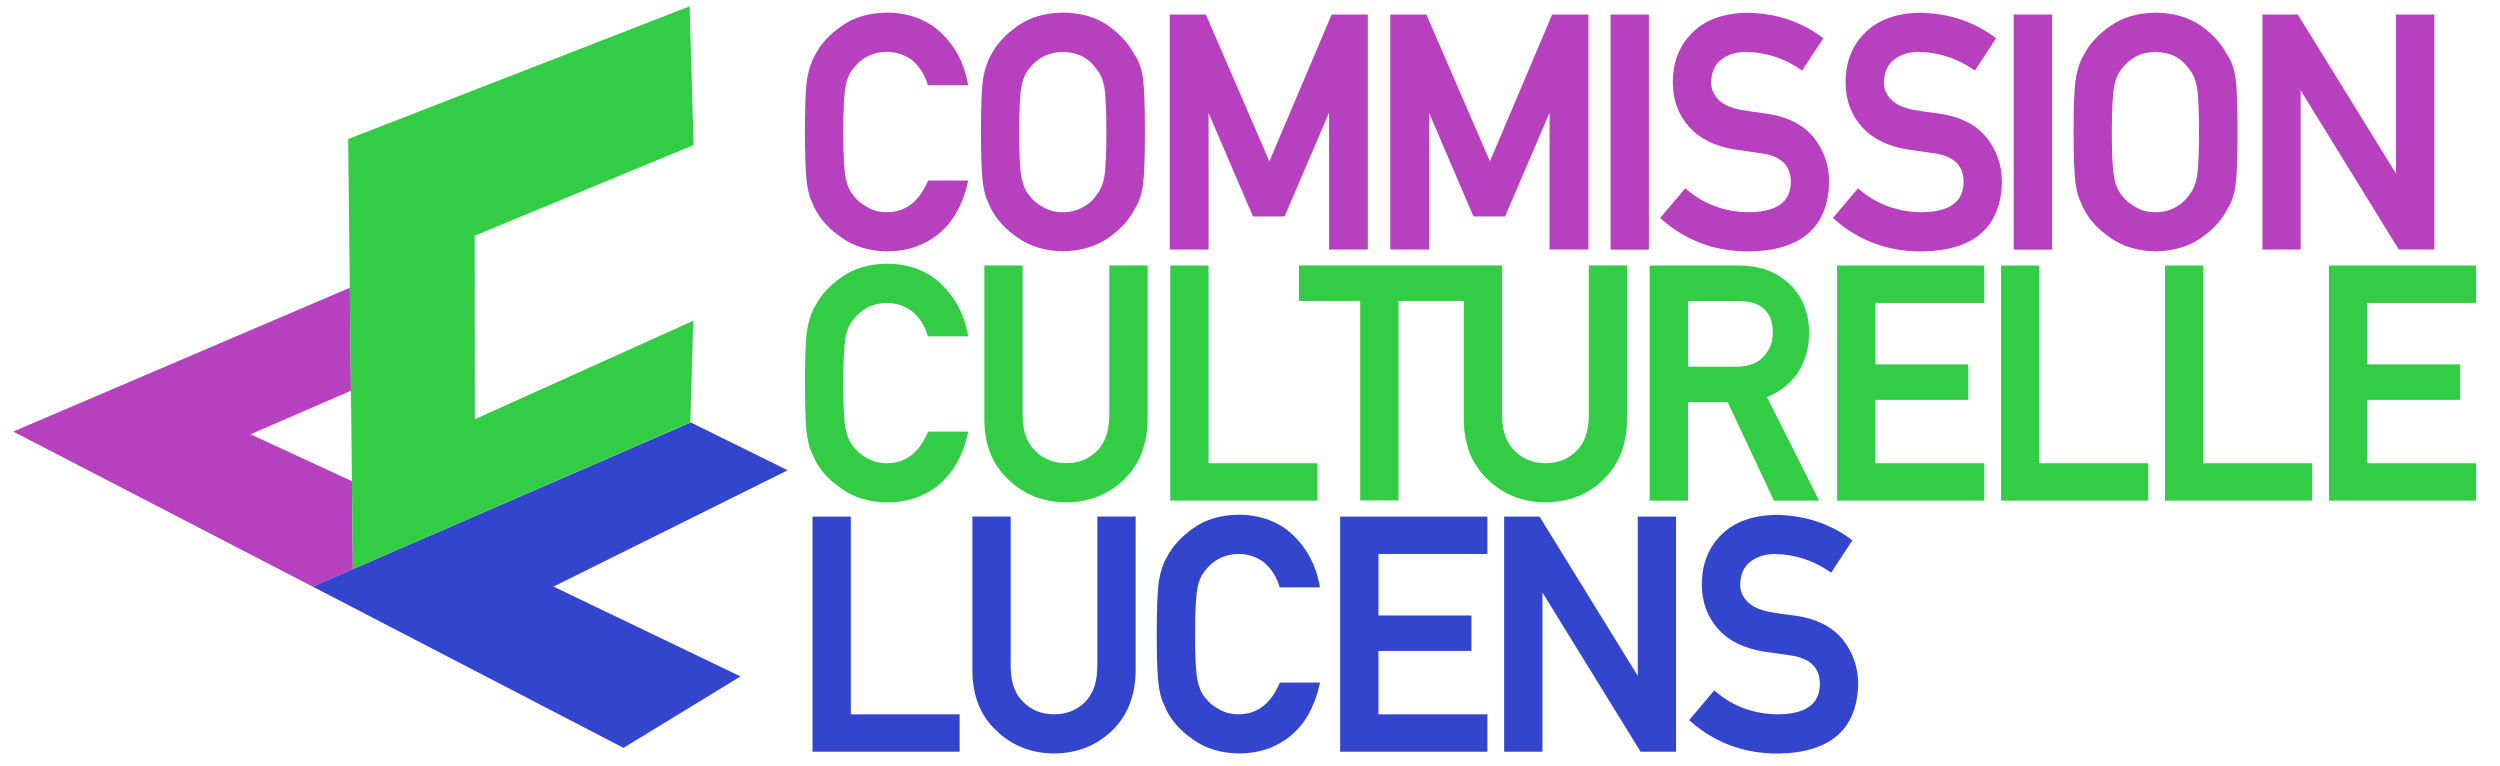 <?xml version="1.0" encoding="UTF-8"?>
<svg id="Calque_1" data-name="Calque 1" xmlns="http://www.w3.org/2000/svg" viewBox="0 0 323.69 99.21">
  <defs>
    <style>
      .cls-1, .cls-2, .cls-3 {
        fill-rule: evenodd;
      }

      .cls-1, .cls-4 {
        fill: #33cc45;
      }

      .cls-2, .cls-5 {
        fill: #b740bf;
      }

      .cls-6, .cls-3 {
        fill: #3345cc;
      }
    </style>
  </defs>
  <g>
    <polygon class="cls-2" points="45.29 37.26 1.71 55.88 40.48 75.95 45.69 73.69 45.58 62.31 32.43 56.23 45.44 50.59 45.29 37.26"/>
    <polygon class="cls-3" points="80.73 96.83 40.48 75.95 89.43 54.69 101.98 60.89 71.66 75.95 95.88 87.58 80.73 96.83"/>
    <polygon class="cls-1" points="89.29 .82 45.08 18 45.69 73.69 89.38 54.69 89.76 41.53 61.48 54.28 61.46 30.52 89.8 18.78 89.29 .82"/>
  </g>
  <g>
    <path class="cls-5" d="M120.09,23.56c-1.18,2.63-2.9,3.91-5.26,3.91-.97,0-1.82-.21-2.53-.65-.71-.36-1.29-.84-1.74-1.43-.53-.6-.89-1.4-1.07-2.39-.21-1.01-.31-3-.31-5.91s.11-4.91.31-5.96c.17-.95.53-1.74,1.08-2.36.44-.58,1.02-1.07,1.73-1.46.7-.37,1.55-.58,2.52-.6,1.33.03,2.47.43,3.39,1.18.9.81,1.52,1.8,1.86,2.94l.06.21h5.22l-.06-.34c-.47-2.54-1.62-4.71-3.42-6.43-1.81-1.72-4.17-2.61-7.03-2.64-2.33.03-4.3.61-5.86,1.73-1.58,1.1-2.75,2.38-3.45,3.77-.45.75-.79,1.74-1.01,2.95-.2,1.19-.3,3.54-.3,7.01s.1,5.76.3,6.97c.11.66.25,1.21.42,1.66.17.41.37.85.58,1.31.72,1.42,1.89,2.68,3.46,3.75,1.56,1.12,3.53,1.72,5.86,1.77,2.57,0,4.83-.76,6.71-2.28,1.83-1.52,3.08-3.72,3.73-6.54l.08-.36h-5.2l-.08.17Z"/>
    <path class="cls-5" d="M146.92,7.16c-.69-1.42-1.83-2.69-3.38-3.8-1.57-1.12-3.56-1.7-5.92-1.73-2.32.03-4.29.61-5.85,1.72-1.58,1.1-2.74,2.37-3.45,3.76-.45.75-.79,1.74-1.01,2.95-.2,1.2-.3,3.5-.3,7.02s.1,5.76.3,6.97c.11.66.25,1.21.42,1.66.17.41.37.85.58,1.31.72,1.42,1.89,2.68,3.46,3.75,1.56,1.12,3.53,1.72,5.87,1.77,2.35-.06,4.34-.65,5.91-1.77,1.56-1.08,2.69-2.34,3.37-3.72.51-.76.87-1.77,1.06-3.01.17-1.21.26-3.55.26-6.96s-.09-5.82-.26-7.01c-.19-1.21-.55-2.21-1.04-2.93ZM135.08,7.32c.7-.37,1.55-.58,2.52-.6,1,.03,1.87.23,2.59.6.69.39,1.24.88,1.67,1.48.53.6.9,1.39,1.1,2.34.19,1.05.29,3.05.29,5.96s-.1,4.9-.29,5.91c-.2.98-.57,1.79-1.12,2.41-.41.58-.96,1.05-1.66,1.42-.72.42-1.59.64-2.57.64s-1.82-.21-2.53-.65c-.71-.36-1.29-.84-1.74-1.43-.53-.6-.89-1.4-1.07-2.39-.21-1.02-.31-3-.31-5.91s.11-4.91.31-5.96c.17-.95.53-1.74,1.08-2.36.43-.58,1.02-1.07,1.73-1.46Z"/>
    <polygon class="cls-5" points="164.35 20.89 156.13 1.88 151.46 1.88 151.46 32.31 156.48 32.31 156.48 14.63 162.23 28.03 166.32 28.03 172.08 14.59 172.08 32.31 177.1 32.31 177.1 1.88 172.42 1.88 164.35 20.89"/>
    <polygon class="cls-5" points="192.91 20.89 184.68 1.88 180.01 1.88 180.01 32.31 185.04 32.31 185.04 14.63 190.78 28.03 194.87 28.03 200.63 14.59 200.63 32.31 205.66 32.31 205.66 1.88 200.97 1.88 192.91 20.89"/>
    <rect class="cls-5" x="208.53" y="1.88" width="4.96" height="30.44"/>
    <path class="cls-5" d="M228.64,14.7c-1.37-.18-2.46-.33-3.24-.47-1.36-.26-2.35-.73-2.96-1.39-.6-.65-.89-1.35-.89-2.13.03-1.35.46-2.34,1.34-3.01.84-.65,1.92-.98,3.19-.98,2.54.05,4.89.81,7.01,2.25l.24.17,2.75-4.19-.22-.16c-2.69-2-5.9-3.06-9.55-3.14-3.05.03-5.44.87-7.11,2.5-1.73,1.65-2.61,3.84-2.61,6.52,0,2.24.7,4.16,2.08,5.73,1.34,1.52,3.3,2.51,5.85,2.94,1.39.21,2.67.39,3.82.55,2.4.43,3.55,1.65,3.53,3.72-.05,2.56-1.83,3.82-5.42,3.87-3.09-.03-5.79-1-8.03-2.91l-.22-.19-3.25,3.84.21.19c3.12,2.75,6.9,4.15,11.24,4.15,6.77-.08,10.29-3.1,10.43-8.98,0-2.18-.67-4.11-1.99-5.76-1.34-1.68-3.42-2.73-6.2-3.12Z"/>
    <path class="cls-5" d="M251.01,14.7c-1.37-.18-2.46-.33-3.24-.47-1.36-.26-2.35-.73-2.96-1.39-.6-.65-.89-1.35-.89-2.13.03-1.35.46-2.34,1.34-3.01.84-.65,1.92-.98,3.19-.98,2.54.05,4.89.81,7.01,2.25l.24.17,2.75-4.19-.22-.16c-2.69-2-5.9-3.06-9.55-3.14-3.05.03-5.44.87-7.11,2.5-1.73,1.65-2.61,3.84-2.61,6.52,0,2.24.7,4.16,2.08,5.73,1.34,1.52,3.3,2.51,5.85,2.94,1.39.21,2.67.39,3.82.55,2.4.43,3.55,1.65,3.53,3.72-.05,2.56-1.83,3.82-5.42,3.87-3.09-.03-5.79-1-8.03-2.91l-.22-.19-3.25,3.84.21.19c3.12,2.75,6.9,4.15,11.24,4.15,6.77-.08,10.29-3.1,10.43-8.98,0-2.18-.67-4.11-1.99-5.76-1.34-1.68-3.42-2.73-6.2-3.12Z"/>
    <rect class="cls-5" x="260.73" y="1.88" width="4.96" height="30.44"/>
    <path class="cls-5" d="M288.39,7.16c-.69-1.42-1.83-2.69-3.38-3.79-1.57-1.12-3.56-1.7-5.92-1.73-2.32.03-4.29.61-5.85,1.72-1.58,1.1-2.74,2.37-3.45,3.76-.45.75-.79,1.74-1.01,2.95-.2,1.2-.3,3.5-.3,7.02s.1,5.76.3,6.97c.11.66.25,1.22.42,1.66.17.41.37.85.58,1.31.72,1.42,1.89,2.68,3.46,3.75,1.56,1.12,3.53,1.72,5.87,1.77,2.35-.06,4.34-.65,5.91-1.77,1.56-1.08,2.69-2.34,3.37-3.72.51-.76.87-1.77,1.06-3.01.17-1.21.26-3.55.26-6.96s-.09-5.82-.26-7.01c-.19-1.21-.55-2.21-1.04-2.93ZM276.55,7.32c.7-.37,1.55-.58,2.52-.6,1,.03,1.87.23,2.59.6.69.39,1.25.88,1.67,1.48.53.6.9,1.39,1.1,2.34.19,1.05.29,3.05.29,5.96s-.1,4.9-.29,5.91c-.2.98-.57,1.79-1.12,2.41-.41.57-.96,1.05-1.66,1.42-.72.42-1.59.64-2.57.64s-1.82-.21-2.53-.65c-.71-.36-1.29-.84-1.74-1.43-.53-.6-.89-1.4-1.07-2.39-.21-1.02-.31-3.01-.31-5.91s.11-4.91.31-5.96c.18-.95.53-1.74,1.08-2.36.44-.58,1.02-1.07,1.73-1.46Z"/>
    <polygon class="cls-5" points="310.23 1.88 310.23 22.49 297.59 2.01 297.51 1.88 292.93 1.88 292.93 32.31 297.88 32.31 297.88 11.7 310.5 32.17 310.59 32.31 315.19 32.31 315.19 1.88 310.23 1.88"/>
  </g>
  <g>
    <path class="cls-4" d="M120.09,56.07c-1.18,2.63-2.9,3.91-5.26,3.91-.97,0-1.82-.21-2.53-.65-.71-.36-1.29-.84-1.74-1.43-.53-.6-.89-1.4-1.07-2.39-.21-1.01-.31-3-.31-5.91s.11-4.91.31-5.96c.17-.95.53-1.74,1.08-2.36.44-.58,1.02-1.07,1.73-1.46.7-.37,1.55-.58,2.52-.6,1.33.03,2.47.43,3.39,1.18.9.81,1.52,1.8,1.86,2.94l.06.21h5.22l-.06-.34c-.47-2.54-1.62-4.71-3.42-6.43-1.81-1.72-4.17-2.61-7.03-2.64-2.33.03-4.3.61-5.86,1.73-1.58,1.1-2.75,2.38-3.45,3.77-.45.75-.79,1.74-1.01,2.95-.2,1.19-.3,3.54-.3,7.01s.1,5.76.3,6.97c.11.66.25,1.21.42,1.66.17.41.37.85.58,1.31.72,1.42,1.89,2.68,3.46,3.75,1.56,1.12,3.53,1.72,5.86,1.77,2.57,0,4.83-.76,6.71-2.28,1.83-1.52,3.08-3.72,3.73-6.54l.08-.36h-5.2l-.08.17Z"/>
    <path class="cls-4" d="M143.62,53.93c-.03,1.95-.56,3.44-1.58,4.45-1.05,1.06-2.4,1.59-4.02,1.59s-2.96-.54-3.99-1.6c-1.05-1-1.59-2.5-1.62-4.44v-19.56h-4.96v20.04c.03,3.2,1.07,5.79,3.1,7.67,1.99,1.94,4.5,2.94,7.47,2.97,3.01-.03,5.54-1.03,7.52-2.97,1.97-1.89,2.99-4.47,3.05-7.68v-20.03h-4.96v19.55Z"/>
    <polygon class="cls-4" points="156.48 34.38 151.52 34.38 151.52 64.82 170.58 64.82 170.58 59.98 156.48 59.98 156.48 34.38"/>
    <path class="cls-4" d="M205.71,53.93c-.03,1.95-.56,3.44-1.59,4.45-1.05,1.06-2.4,1.59-4.02,1.59s-2.96-.54-3.99-1.6c-1.05-1-1.59-2.5-1.62-4.44v-19.56h-26.31v4.59h7.93v25.84h4.96v-25.84h8.46v15.45c.03,3.2,1.07,5.79,3.1,7.67,1.99,1.94,4.5,2.94,7.47,2.97,3.01-.03,5.54-1.03,7.52-2.97,1.97-1.89,2.99-4.47,3.05-7.68v-20.03h-4.96v19.55Z"/>
    <path class="cls-4" d="M234.25,43c-.08-2.83-1.08-5.05-2.97-6.58-1.57-1.35-3.62-2.04-6.09-2.04h-11.59v30.44h4.96v-12.76h5.13l5.99,12.76h5.86l-6.76-13.39c3.58-1.53,5.42-4.36,5.47-8.43ZM229.54,43c0,1.22-.38,2.26-1.14,3.1-.76.89-1.93,1.35-3.48,1.38h-6.35v-8.49h6.59c1.33,0,2.35.29,3.05.87.87.65,1.31,1.68,1.33,3.15Z"/>
    <polygon class="cls-4" points="237.86 64.82 256.92 64.82 256.92 59.98 242.82 59.98 242.82 51.77 254.85 51.77 254.85 47.18 242.82 47.18 242.82 39.22 256.92 39.22 256.92 34.38 237.86 34.38 237.86 64.82"/>
    <polygon class="cls-4" points="264.05 34.38 259.09 34.38 259.09 64.82 278.14 64.82 278.14 59.98 264.05 59.98 264.05 34.38"/>
    <polygon class="cls-4" points="285.27 34.38 280.31 34.38 280.31 64.82 299.37 64.82 299.37 59.98 285.27 59.98 285.27 34.38"/>
    <polygon class="cls-4" points="320.59 39.22 320.59 34.38 301.54 34.38 301.54 64.82 320.59 64.82 320.59 59.98 306.5 59.98 306.5 51.77 318.53 51.77 318.53 47.18 306.5 47.18 306.5 39.22 320.59 39.22"/>
  </g>
  <g>
    <polygon class="cls-6" points="110.16 66.89 105.2 66.89 105.2 97.33 124.25 97.33 124.25 92.49 110.16 92.49 110.16 66.89"/>
    <path class="cls-6" d="M142.07,86.44c-.03,1.95-.56,3.44-1.58,4.45-1.05,1.06-2.4,1.59-4.02,1.59s-2.96-.54-3.99-1.6c-1.05-1-1.59-2.5-1.62-4.44v-19.56h-4.96v20.04c.03,3.2,1.07,5.79,3.1,7.67,1.99,1.94,4.5,2.94,7.47,2.97,3.01-.03,5.54-1.03,7.52-2.97,1.97-1.89,2.99-4.47,3.05-7.68v-20.03h-4.96v19.55Z"/>
    <path class="cls-6" d="M165.63,88.57c-1.18,2.63-2.9,3.91-5.26,3.91-.98,0-1.82-.21-2.53-.65-.71-.36-1.29-.84-1.74-1.43-.53-.6-.89-1.4-1.06-2.39-.21-1.02-.31-3-.31-5.91s.11-4.91.31-5.96c.18-.96.53-1.74,1.08-2.36.44-.58,1.02-1.07,1.73-1.46.7-.37,1.55-.58,2.52-.6,1.33.03,2.47.43,3.39,1.18.89.81,1.52,1.8,1.86,2.94l.06.21h5.22l-.06-.34c-.47-2.54-1.62-4.71-3.42-6.43-1.81-1.72-4.17-2.61-7.03-2.64-2.33.03-4.3.61-5.86,1.73-1.58,1.1-2.75,2.38-3.45,3.77-.45.75-.79,1.74-1.01,2.95-.2,1.2-.3,3.49-.3,7.01s.1,5.76.3,6.97c.11.66.25,1.22.42,1.66.17.41.37.85.58,1.31.72,1.42,1.89,2.68,3.46,3.75,1.56,1.12,3.53,1.72,5.86,1.77,2.57,0,4.83-.76,6.71-2.28,1.83-1.52,3.08-3.72,3.73-6.54l.08-.36h-5.2l-.08.17Z"/>
    <polygon class="cls-6" points="173.52 97.33 192.58 97.33 192.58 92.49 178.48 92.49 178.48 84.28 190.52 84.28 190.52 79.69 178.48 79.69 178.48 71.73 192.58 71.73 192.58 66.89 173.52 66.89 173.52 97.33"/>
    <polygon class="cls-6" points="212.05 87.51 199.42 67.03 199.33 66.89 194.75 66.89 194.75 97.33 199.71 97.33 199.71 76.71 212.33 97.19 212.41 97.33 217.01 97.33 217.01 66.89 212.05 66.89 212.05 87.51"/>
    <path class="cls-6" d="M238.6,82.83c-1.34-1.68-3.42-2.73-6.2-3.12-1.37-.18-2.46-.33-3.24-.47-1.36-.26-2.35-.73-2.96-1.39-.6-.65-.89-1.35-.89-2.13.03-1.35.46-2.34,1.34-3.01.84-.65,1.92-.98,3.19-.98,2.54.05,4.89.81,7.01,2.25l.24.17,2.75-4.19-.22-.16c-2.69-2-5.9-3.06-9.55-3.14-3.05.03-5.44.87-7.11,2.5-1.73,1.65-2.61,3.84-2.61,6.52,0,2.24.7,4.16,2.08,5.73,1.34,1.52,3.3,2.51,5.85,2.94,1.39.21,2.67.39,3.82.55,2.4.43,3.55,1.65,3.53,3.72-.05,2.56-1.83,3.82-5.42,3.87-3.09-.03-5.79-1-8.03-2.91l-.22-.19-3.25,3.84.21.19c3.12,2.75,6.9,4.15,11.24,4.15,6.77-.08,10.29-3.1,10.43-8.98,0-2.18-.67-4.11-1.99-5.76Z"/>
  </g>
</svg>